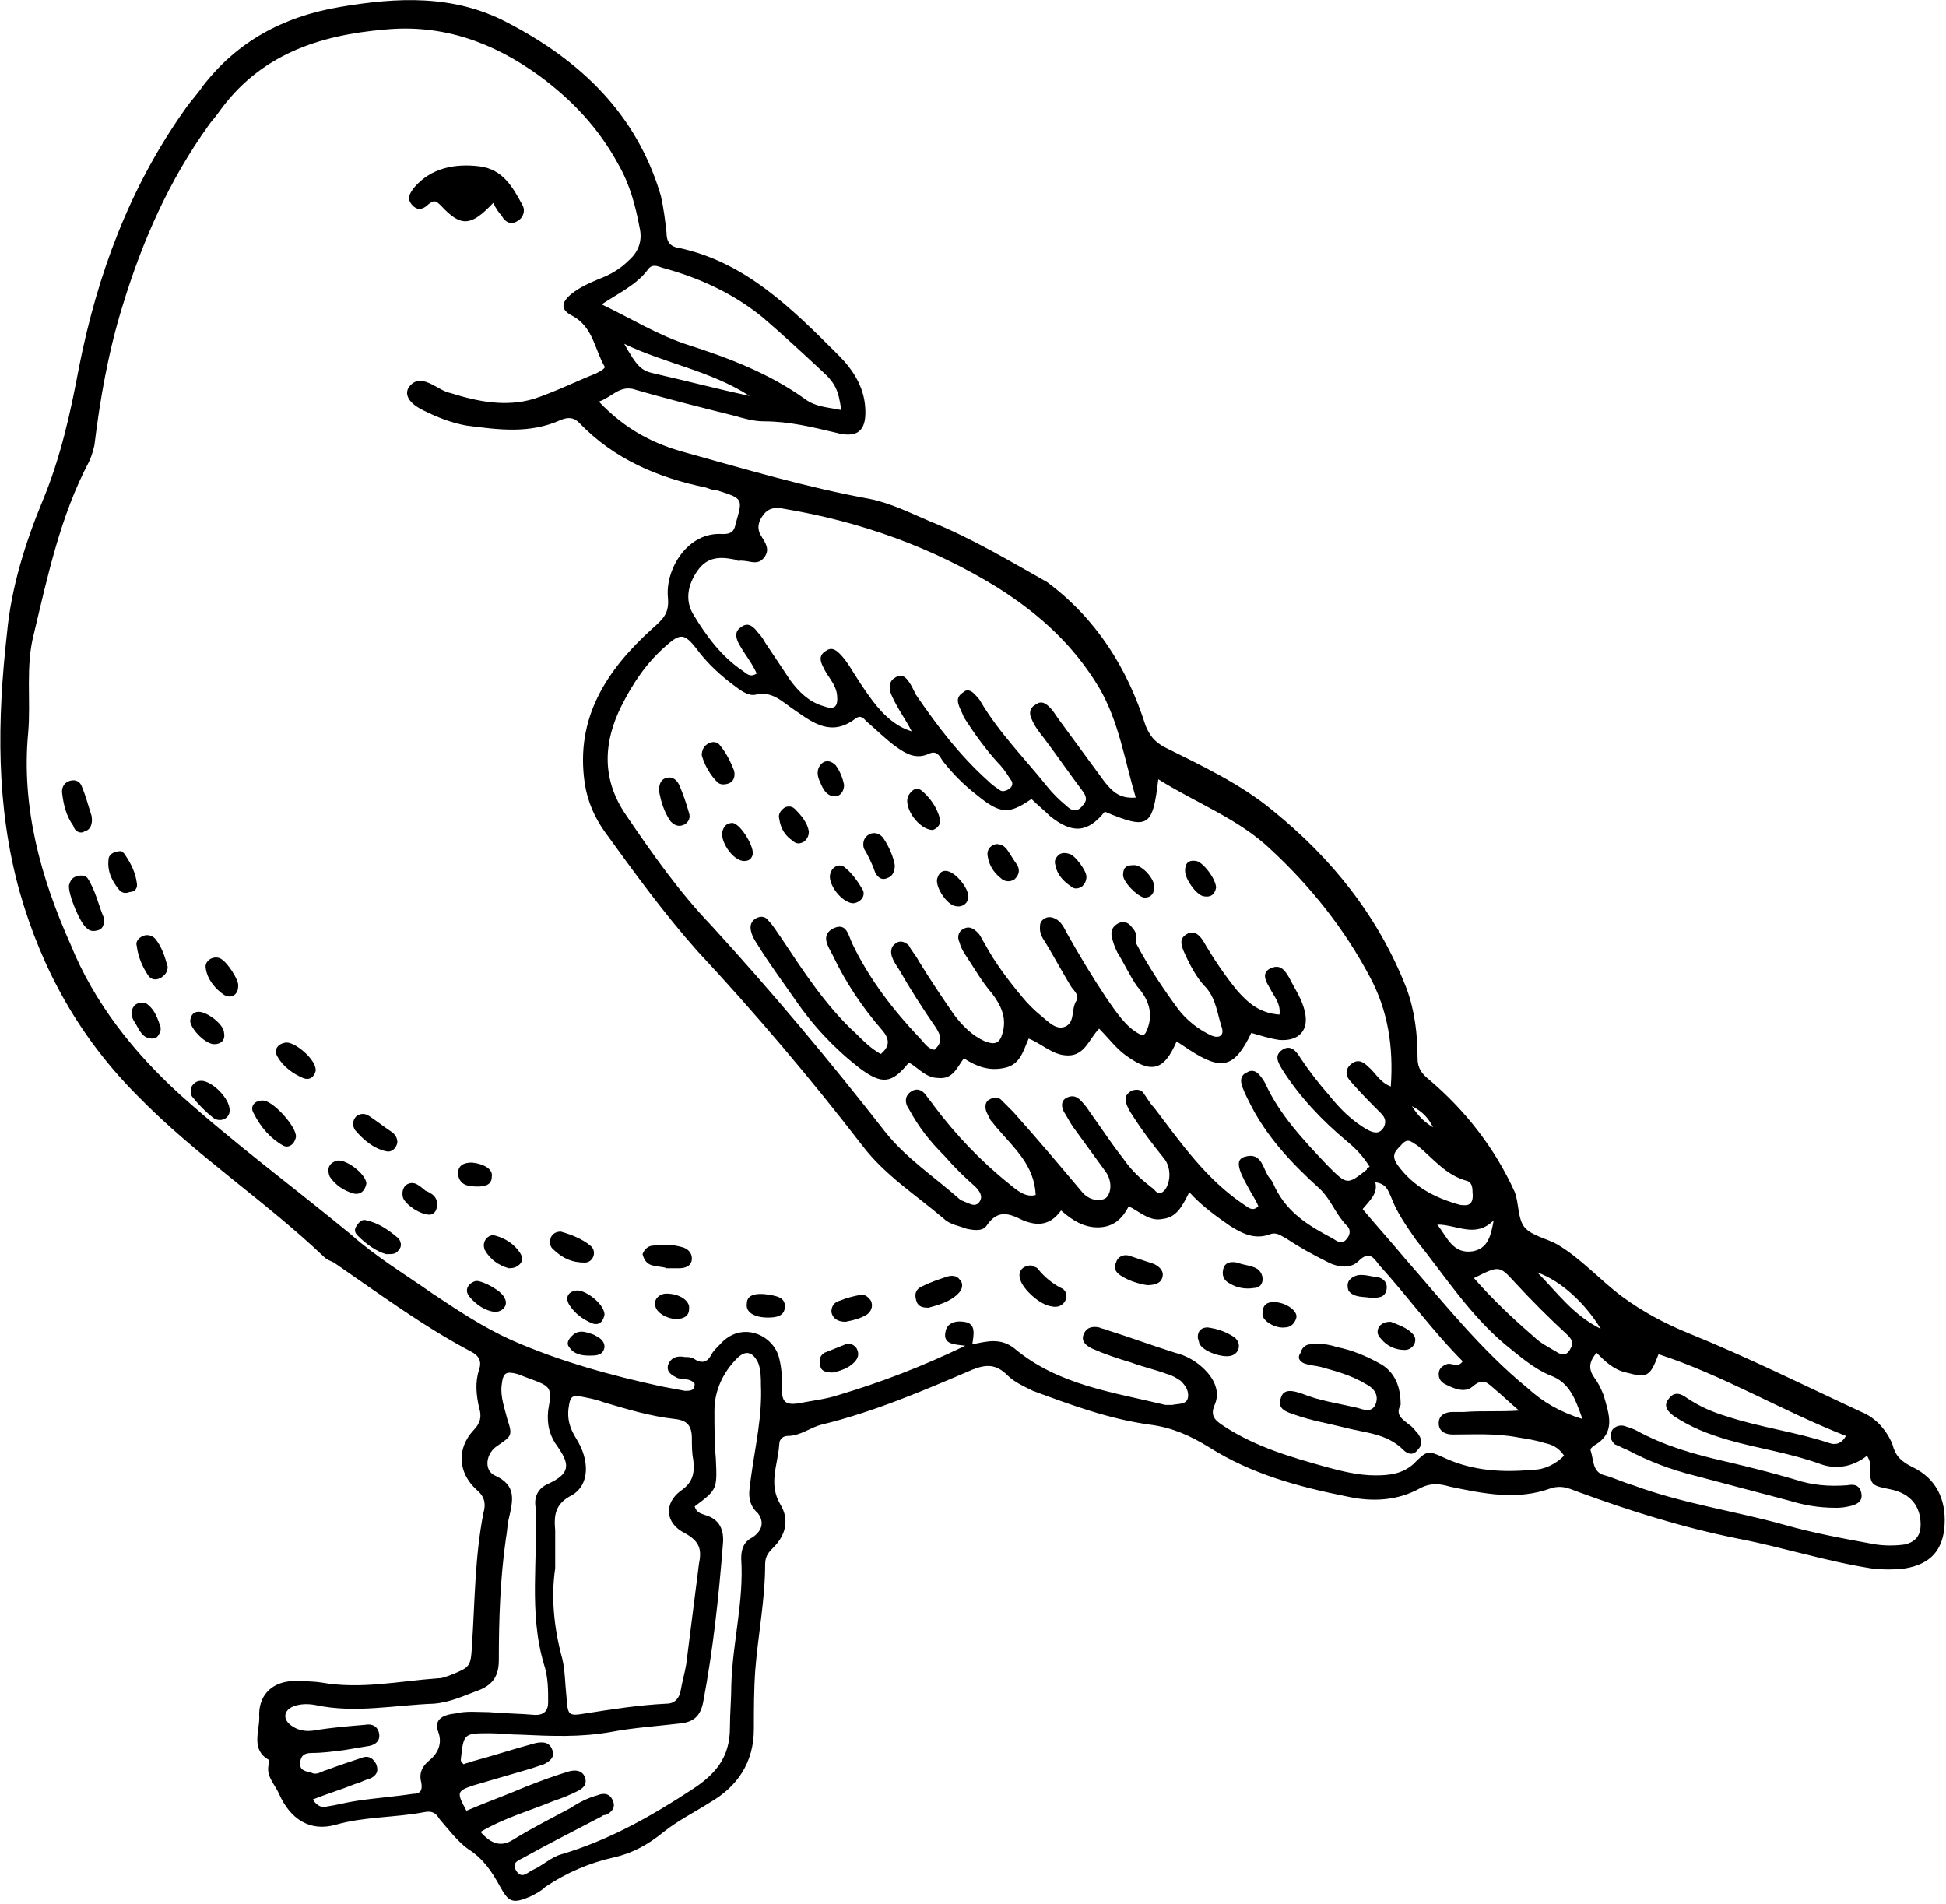 <?xml version="1.0" encoding="utf-8"?>
<!-- Generator: Adobe Illustrator 25.2.1, SVG Export Plug-In . SVG Version: 6.00 Build 0)  -->
<svg version="1.1" id="Ebene_1" xmlns="http://www.w3.org/2000/svg" xmlns:xlink="http://www.w3.org/1999/xlink" x="0px" y="0px"
	 width="138.1px" height="135.1px" viewBox="0 0 138.1 135.1" style="enable-background:new 0 0 138.1 135.1;" xml:space="preserve"
	>
<g>
	<path d="M47.3,16.5c-0.1-0.9-0.2-1.7-0.4-2.6c-1.7-5.8-5.7-9.6-10.9-12.3c-3.8-2-7.8-1.8-11.9-1.1C20,1.2,16.8,3,14.4,6.1
		c-0.4,0.6-0.9,1.1-1.3,1.7c-3.9,5.5-6.2,11.7-7.5,18.3C5,29.3,4.3,32.5,3,35.6c-1.2,2.9-2.2,6.1-2.5,9.3
		c-0.7,6.2-0.8,12.3,0.9,18.4C3,68.9,5.7,73.7,9.8,77.8c4.1,4.2,9,7.4,13.2,11.4c0.2,0.2,0.5,0.3,0.7,0.4c3.2,2.2,6.3,4.5,9.7,6.3
		c0.6,0.3,0.8,0.7,0.6,1.3c-0.3,0.9-0.2,1.8,0,2.7c0.2,0.6,0.1,1.1-0.4,1.6c-1.2,1.3-1.1,3,0.2,4.2c0.6,0.5,0.7,1,0.5,1.7
		c-0.6,3.1-0.6,6.2-0.8,9.3c-0.1,1.6-0.1,1.6-1.6,2.2c-0.3,0.1-0.5,0.2-0.8,0.2c-2.8,0.2-5.5,0.8-8.3,0.3c-0.7-0.1-1.4-0.1-2.1-0.1
		c-1.5,0.1-2.4,1.1-2.3,2.6c0,1-0.6,2.3,0.7,3c0,0,0,0.1,0,0.2c-0.3,0.9,0.4,1.5,0.7,2.2c0.8,1.8,2.2,2.7,4,2.2
		c2.1-0.6,4.2-0.5,6.3-0.9c0.5-0.1,0.8,0,1.1,0.5c0.6,0.7,1.3,1.6,2,2.1c1.1,0.7,1.7,1.6,2.3,2.7c0.6,1.1,0.9,1.2,2.1,0.7
		c0.4-0.2,0.8-0.4,1.1-0.7c1.5-1,3.1-1.7,4.9-2.1c1.3-0.3,2.4-0.9,3.5-1.8c1-0.8,2.2-1.4,3.3-2.1c1.9-1.1,3.1-2.8,3.1-5.2
		c0-1.4,0-2.8,0.1-4.2c0.2-2.5,0.7-5,0.7-7.5c0-0.6,0.3-0.9,0.6-1.2c0.9-0.9,1.1-2,0.5-3c-0.9-1.5-0.2-2.8-0.1-4.3
		c0-0.4,0.3-0.6,0.6-0.6c0.9,0,1.6-0.6,2.4-0.8c3.7-0.9,7.2-2.4,10.7-3.9c1-0.4,1.7-0.4,2.5,0.4c0.5,0.5,1.2,0.8,1.8,1.1
		c2.7,1,5.4,2,8.3,2.4c1.6,0.2,2.9,0.8,4.2,1.6c3,1.9,6.3,2.8,9.8,3.5c1.8,0.4,3.6,0.3,5.2-0.6c0.8-0.4,1.4-0.3,2.1-0.1
		c2.4,0.5,4.8,1,7.2,0.1c0.7-0.2,1.2,0,1.7,0.2c3.8,1.4,7.6,2.6,11.6,3.4c3.1,0.6,6.2,1.6,9.4,2.1c0.8,0.1,1.6,0.1,2.4,0
		c1.8-0.3,2.7-1.3,2.8-3.1c0.1-1.8-0.6-3.3-2.3-4.1c-0.8-0.4-1.2-0.8-1.4-1.6c-0.4-1-1.2-1.9-2.2-2.3c-4.1-1.9-8.1-3.9-12.3-5.6
		c-1.7-0.7-3.2-1.5-4.7-2.6c-1.6-1.2-2.9-2.7-4.6-3.7c-0.7-0.4-1.8-0.6-2.3-1.2c-0.5-0.6-0.4-1.7-0.7-2.5c-1.4-3.1-3.5-5.8-6.1-8
		c-0.5-0.4-0.8-0.8-0.8-1.5c0-1.7-0.2-3.4-0.8-5c-2-5.1-5.3-9.2-9.5-12.6c-2.3-1.9-5.1-3.2-7.7-4.5c-0.7-0.4-1-0.8-1.3-1.5
		c-1.3-4.1-3.5-7.6-7-10.2C71.8,39.9,69,38.2,66,37c-1.4-0.6-2.8-1.3-4.3-1.6c-4.4-0.8-8.8-2.1-13.1-3.3c-2.2-0.6-4.2-1.6-6.1-3.6
		c0.9-0.3,1.4-1.1,2.4-0.9c2.4,0.7,4.8,1.3,7.2,1.9c0.7,0.2,1.4,0.4,2.1,0.4c1.8,0,3.4,0.4,5.1,0.8c1.8,0.5,2.2-0.4,2.1-1.8
		c-0.1-1.5-0.9-2.7-1.9-3.7c-3.3-3.3-6.6-6.6-11.3-7.6C47.5,17.5,47.3,17.1,47.3,16.5z M31.1,122.9c0.3,0.8,0,1.5-0.6,2
		c-0.5,0.4-0.8,0.9-0.6,1.6c0.1,0.6-0.1,0.8-0.6,0.8c-1.3,0.2-2.7,0.3-4,0.5c-0.7,0.1-1.4,0.3-2.1,0.4c-0.3,0.1-0.7,0-1-0.5
		c1-0.4,2-0.7,3-1.1c0.4-0.1,0.7-0.3,1.1-0.4c0.4-0.2,0.6-0.5,0.4-1c-0.2-0.4-0.5-0.6-0.9-0.5c-0.9,0.3-1.8,0.6-2.6,0.9
		c-0.4,0.1-0.7,0.4-1.1,0.2c-0.3-0.1-0.8-0.1-0.8-0.6c0-0.5,0.2-0.8,0.8-0.8c0.8,0,1.5-0.1,2.3-0.2c0.6-0.1,1.2-0.2,1.8-0.3
		c0.5-0.1,0.8-0.4,0.7-0.9c-0.1-0.5-0.5-0.7-1-0.6c-1.2,0.1-2.4,0.2-3.6,0.4c-0.6,0.1-1.2,0-1.7-0.4c-0.5-0.4-0.5-1,0.2-1.3
		c0.5-0.2,1.1-0.2,1.6-0.1c2.8,0.6,5.6,0,8.4-0.1c1.2-0.1,2.2-0.6,3.3-1c0.9-0.4,1.3-1,1.3-2.1c0-2.9,0.1-5.8,0.5-8.6
		c0.1-0.5,0.1-1,0.2-1.4c0.3-1.3,0.6-2.4-1-3.1c-0.8-0.4-0.6-1.6,0.2-2.1c1-0.7,1.1-0.7,0.7-1.9c-0.2-0.8-0.5-1.6-0.4-2.4
		c0.1-0.9,0.3-1,1.1-0.8c0.3,0.1,0.5,0.2,0.8,0.3c1.6,0.6,1.7,0.6,1.4,2.3c-0.1,1,0.1,1.8,0.7,2.6c0.9,1.3,0.8,1.9-0.7,2.6
		c-0.7,0.3-1,0.9-0.9,1.6c0.2,3.7-0.5,7.5,0.6,11.2c0.3,0.9,0.3,1.8,0.3,2.7c0,0.6-0.3,0.9-0.9,0.9c-1.1-0.1-2.2-0.1-3.3-0.2
		c-0.8,0-1.6-0.1-2.4,0.1C31.3,121.7,30.8,122.1,31.1,122.9z M40.9,102.1c-0.5-0.8-0.7-1.5-0.5-2.5c0.1-0.5,0.3-0.6,0.8-0.5
		c0.5,0.1,1.1,0.2,1.6,0.4c1.7,0.5,3.3,1,5.1,1.2c0.9,0.1,1.2,0.5,1.2,1.4c0,0.5,0,1,0.1,1.5c0.1,0.9,0,1.6-0.9,2.2
		c-1.2,0.9-1.1,2.3,0.3,3c1.1,0.6,1.2,1.2,1,2.2c-0.3,2.4-0.6,4.7-0.9,7.1c-0.1,0.6-0.3,1.3-0.4,1.9c-0.1,0.5-0.4,0.9-1,0.9
		c-2,0.1-3.9,0.4-5.8,0.7c-1.2,0.2-1.2,0.1-1.3-1.2c-0.1-0.9-0.1-1.9-0.3-2.7c-0.6-2.2-0.8-4.4-0.5-6.4c0-1,0-1.8,0-2.7
		c-0.1-1.1,0-1.9,1.2-2.5C41.8,105.4,41.9,103.7,40.9,102.1z M53.4,109.1c-0.6,0.3-0.8,0.8-0.8,1.5c0.2,3-0.6,5.9-0.7,8.9
		c0,1-0.1,2.1-0.1,3.1c0,2.1-1,3.3-2.7,4.4c-2.9,1.9-5.9,3.6-9.3,4.6c-0.7,0.2-1.3,0.8-2,1.1c-0.4,0.2-0.8,0.7-1.2,0
		c-0.3-0.6,0.3-0.7,0.6-0.9c1.8-1,3.6-1.9,5.5-2.9c0.1-0.1,0.2-0.1,0.3-0.1c0.4-0.2,0.7-0.5,0.5-1c-0.2-0.5-0.6-0.6-1.1-0.4
		c-0.7,0.2-1.3,0.5-1.9,0.9c-1.3,0.7-2.7,1.4-4,2.2c-0.9,0.6-1.6,0.4-2.4-0.5c1.7-1,3.5-1.5,5.2-2.2c0.6-0.2,1.1-0.4,1.7-0.7
		c0.4-0.2,0.7-0.5,0.5-1c-0.2-0.5-0.7-0.5-1.1-0.4c-1,0.3-2.1,0.7-3.1,1.1c-1.4,0.6-2.8,1.1-4.2,1.7c-0.7-1.3-0.7-1.4,0.5-1.8
		c1.4-0.4,2.7-0.8,4.1-1.2c0.3-0.1,0.6-0.2,0.9-0.3c0.4-0.2,0.8-0.5,0.6-1c-0.2-0.6-0.7-0.6-1.2-0.5c-1.5,0.4-3,0.9-4.5,1.3
		c-0.2,0.1-0.4,0.1-0.6,0.2c-0.1-0.1-0.2-0.2-0.2-0.3c0.2-1.9,0.2-1.9,2.1-1.9c0.7,0,1.4,0.1,2.1,0.1c2.2,0.1,4.3,0.2,6.5-0.2
		c1.6-0.3,3.2-0.4,4.9-0.6c0.9-0.1,1.4-0.5,1.6-1.5c0.7-3.7,1.1-7.4,1.4-11.2c0.1-1-0.2-1.8-1.3-2.1c-0.3-0.1-0.6-0.2-0.7-0.6
		c1.6-1.2,1.6-1.2,1.5-3.4c-0.1-1.1-0.1-2.3-0.1-3.4c0-1.4,0.6-2.7,1.6-3.7c0.6-0.6,1.1-0.5,1.5,0.3c0.2,0.5,0.2,1.1,0.2,1.6
		c0.1,2.2-0.4,4.3-0.7,6.5c-0.1,0.9-0.4,1.8,0.5,2.6C54.3,108.1,54,108.7,53.4,109.1z M108.4,98.5c-3.3-2.7-5.9-6-8.7-9.2
		c-1-1.2-2-2.3-3-3.5c0.5-0.6,1.1-1.1,0.9-1.9c0.8,0.1,0.9,0.6,1.1,1c0.4,1.1,1.1,2.1,1.8,3.1c2,2.5,3.8,5.3,6.3,7.4
		c1,0.8,2,1.7,3.2,2.2c1.4,0.5,1.8,1.7,2.3,3.1C110.7,100.2,109.5,99.5,108.4,98.5z M115.4,97.4c1.5,0.4,1.7,0.3,2.3-1.3
		c4.6,1.5,8.7,4,13.3,5.8c-0.4,0.7-0.9,0.6-1.2,0.5c-2.4-0.8-4.9-1.1-7.3-1.9c-1-0.3-1.9-0.7-2.8-1.3c-0.4-0.3-0.9-0.5-1.3,0.1
		c-0.4,0.5,0,0.9,0.4,1.2c1.2,0.8,2.5,1.3,3.9,1.7c2.1,0.6,4.3,0.9,6.5,1.7c1.1,0.4,2.3,0.2,3.3-0.6c0.1,0.2,0.2,0.4,0.2,0.5
		c0,1.6,0,1.6,1.5,1.9c1.4,0.3,2.1,1.2,2.1,2.5c0,0.7-0.3,1.2-1.1,1.4c-0.7,0.1-1.4,0.1-2.1,0c-2.2-0.4-4.4-0.8-6.5-1.4
		c-3.6-1-7.2-1.5-10.7-2.8c-0.7-0.2-1.3-0.5-2-0.7c-0.9-0.2-0.8-1.1-1-1.7c-0.1-0.2,0.1-0.3,0.2-0.4c1.6-0.9,1.1-2.2,0.7-3.6
		c-0.2-0.5-0.4-0.9-0.7-1.3c-0.4-0.6-0.3-1.1,0.2-1.7C113.9,96.6,114.5,97.2,115.4,97.4z M113.6,94.3c-2-1-3.1-2.6-4.5-4
		C110.8,90.9,112.5,92.5,113.6,94.3z M107.5,91c1.2,1.3,2.4,2.5,3.7,3.7c0.4,0.4,0.5,0.6,0.2,1.1c-0.3,0.5-0.7,0.3-1,0.1
		c-0.5-0.3-1.1-0.6-1.5-1c-1.5-1.3-2.9-2.6-4.3-4.2C106.4,89.8,106.4,89.8,107.5,91z M106,86.6c-0.2,1.1-0.4,2-1.5,2.2
		c-1.4,0.2-1.8-1-2.5-1.9C103.4,86.9,104.7,87.9,106,86.6z M101.7,80c-0.5-0.3-1-0.7-1.5-1.5C101,78.9,101.4,79.4,101.7,80z
		 M99.4,81.3c0.5-0.6,0.7-0.3,1.2,0c1.1,0.9,2,2.1,3.5,2.5c0.4,0.1,0.4,0.6,0.4,0.8c0.1,0.9-0.3,1-0.9,0.9c-1.8-0.5-3.3-1.3-4.4-2.8
		C98.7,82,99,81.7,99.4,81.3z M82.2,55.3c2.7,1.7,5.7,2.8,8,5c2.8,2.6,5.2,5.6,7,9c1.3,2.4,1.7,5,1.5,7.8c-0.8-0.3-1.1-1-1.6-1.4
		c-0.3-0.3-0.7-0.6-1.2-0.2c-0.5,0.4-0.4,0.9,0,1.3c0.7,0.8,1.4,1.5,2.1,2.2c0.3,0.3,0.4,0.6,0.2,1c-0.3,0.5-0.7,0.4-1.1,0.2
		c-1.1-0.6-2-1.5-2.8-2.5c-0.7-0.8-1.4-1.7-2-2.6c-0.3-0.5-0.7-1-1.3-0.6c-0.6,0.4-0.3,0.9,0,1.4c1.2,1.9,2.8,3.6,4.6,5.1
		c0.6,0.5,1.1,1,1.6,1.8C97,82.9,97,82.9,97,83c-1.4,1.1-1.4,1.1-2.8-0.3c-1.7-1.8-3.4-3.6-4.4-5.8c-0.1-0.2-0.3-0.5-0.5-0.7
		c-0.2-0.2-0.5-0.3-0.8-0.1c-0.3,0.1-0.5,0.4-0.4,0.8c0.1,0.4,0.3,0.8,0.5,1.2c1.2,2.5,3.1,4.5,5.1,6.3c0.8,0.8,1.1,1.8,1.9,2.6
		c0.3,0.3,0.2,0.7-0.1,1c-0.3,0.3-0.6,0.1-0.9-0.1c-1.7-0.9-3.2-1.8-4.1-3.6c-0.1-0.2-0.2-0.5-0.4-0.7c-0.5-0.6-0.5-1.9-1.8-1.5
		c-0.6,0.2-0.5,0.8,0.3,2.2c0.2,0.4,0.5,0.8,0.7,1.3c-0.4,0.4-0.7,0.1-1-0.1c-2.7-1.8-4.5-4.4-6.4-6.9c-0.3-0.3-0.5-0.7-0.8-1.1
		c-0.2-0.2-0.5-0.2-0.8-0.1c-0.3,0.2-0.5,0.4-0.4,0.8c0.1,0.4,0.3,0.7,0.5,1c0.7,1.1,1.4,2,2.2,3c0.5,0.6,0.5,1.6,0.1,2.2
		c-0.3,0.4-0.6,0.3-0.8,0c-0.8-0.6-1.6-1.3-2.2-2.2c-0.8-1-1.5-2.1-2.3-3.2c-0.2-0.3-0.4-0.6-0.7-0.9c-0.3-0.3-0.6-0.4-1-0.2
		c-0.4,0.2-0.4,0.6-0.2,1c0.2,0.3,0.4,0.7,0.6,1c0.8,1.1,1.6,2.2,2.4,3.3c0.4,0.6,0.4,1.4,0,1.8c-0.4,0.3-1.2,0.2-1.7-0.4
		c-1.6-1.9-3.2-3.8-4.9-5.7c-0.3-0.3-0.6-0.6-0.9-0.9c-0.3-0.2-0.6-0.1-0.9,0.1c-0.2,0.2-0.2,0.5-0.1,0.8c0.1,0.2,0.2,0.4,0.3,0.6
		c0.2,0.2,0.3,0.4,0.5,0.6c1.2,1.4,2.6,2.6,2.7,4.7c-0.7,0.2-1.3-0.3-1.9-0.8c-2-1.6-3.8-3.5-5.3-5.5c-0.2-0.3-0.4-0.5-0.6-0.8
		c-0.3-0.4-0.7-0.5-1.1-0.2c-0.4,0.3-0.4,0.8-0.1,1.2C65.2,80,66,81,67,82c0.7,0.8,1.4,1.5,2.2,2.2c0.3,0.3,0.6,0.7,0.3,1.1
		c-0.3,0.4-0.7,0.1-1,0c-0.2-0.1-0.3-0.1-0.4-0.2c-1.8-1.6-3.8-2.9-5.3-4.8c-3.9-5-8-9.9-12.3-14.6c-2.3-2.4-4.2-5.1-6.1-7.9
		c-1.7-2.5-1.6-5.1-0.3-7.7c0.8-1.6,1.8-3.1,3.2-4.3c1-0.9,1.3-0.8,2.1,0.2c0.8,1.1,1.8,2,2.9,2.8c0.4,0.3,0.9,0.6,1.3,0.5
		c1.2-0.3,1.9,0.5,2.8,1.1c1.3,0.9,2.6,1.9,4.3,0.6c0.4-0.3,0.6,0,0.8,0.2c0.7,0.6,1.4,1.3,2.1,1.8c0.7,0.5,1.4,0.9,2.3,0.5
		c0.6-0.3,0.8,0.2,1,0.5c0.7,0.9,1.5,1.7,2.4,2.4c1.7,1.4,2.3,1.4,3.9,0.3c0.4,0.4,0.9,0.8,1.3,1.2c1.6,1.3,2.7,1.2,3.9-0.3
		C81.5,58.9,81.8,58.7,82.2,55.3z M54.2,39.6c0.5-0.6,0.1-1.1-0.2-1.6c-0.3-0.5-0.2-1,0.2-1.5c0.4-0.5,0.9-0.5,1.4-0.4
		c5.4,0.9,10.5,2.7,15.2,5.6c3,1.9,5.4,4.1,7.2,7.1c1.4,2.4,1.8,5.1,2.6,7.8c-1.2,0.1-1.7-0.5-2.2-1.1c-1.1-1.5-2.2-3-3.3-4.5
		c-0.2-0.3-0.4-0.6-0.6-0.8c-0.3-0.3-0.6-0.5-1-0.2c-0.4,0.2-0.5,0.6-0.3,1c0.2,0.5,0.5,0.9,0.9,1.4c0.9,1.2,1.8,2.5,2.7,3.7
		c0.3,0.4,0.4,0.7,0,1.1c-0.4,0.5-0.8,0.3-1.1,0c-0.5-0.4-1-0.9-1.4-1.4c-1.6-2-3.4-3.8-4.7-6c-0.1-0.2-0.3-0.4-0.5-0.6
		c-0.2-0.2-0.5-0.3-0.7-0.1c-0.3,0.2-0.5,0.4-0.4,0.8c0.1,0.4,0.3,0.7,0.4,1c0.7,1.1,1.5,2.2,2.3,3.1c0.4,0.4,0.7,0.8,1,1.3
		c0.2,0.2,0.2,0.5-0.1,0.7c-0.2,0.1-0.4,0.2-0.6,0.1c-0.3-0.2-0.6-0.4-0.9-0.7c-2-1.8-3.6-3.9-5.1-6.1c-0.1-0.2-0.2-0.4-0.3-0.6
		c-0.3-0.5-0.6-1-1.2-0.6c-0.5,0.3-0.4,0.9-0.2,1.3c0.4,0.9,1,1.7,1.4,2.5c-1-0.3-1.9-1-2.8-2.2c-0.6-0.8-1.1-1.6-1.6-2.4
		c-0.2-0.3-0.4-0.6-0.7-0.9c-0.3-0.3-0.6-0.5-1-0.2c-0.5,0.3-0.4,0.7-0.2,1.1c0.3,0.7,0.9,1.2,1,2c0.1,0.9-0.2,1.1-1,0.8
		c-1-0.3-1.7-1-2.3-1.8c-0.6-0.9-1.2-1.8-1.8-2.7c-0.1-0.2-0.3-0.5-0.5-0.7c-0.3-0.4-0.7-0.8-1.2-0.4c-0.5,0.3-0.4,0.8-0.1,1.3
		c0.4,0.7,0.9,1.3,1.2,2c-0.5,0.3-0.7,0-1-0.2c-1.5-1-2.6-2.5-3.5-4c-0.6-1-0.4-2.1,0.3-3.1c0.7-1,1.6-1,2.6-0.8
		c0.1,0,0.2,0.1,0.3,0.1C53.1,39.7,53.7,40.2,54.2,39.6z M42.3,26.5c-1.5,0.6-2.9,1.3-4.4,1.8c-2,0.6-4,0.2-5.9-0.4
		c-0.5-0.1-0.9-0.4-1.3-0.6c-0.6-0.3-1.2-0.5-1.7,0.2c-0.3,0.5,0,1.1,1,1.6c1,0.5,2,0.9,3.1,1.1c2.3,0.3,4.5,0.6,6.7-0.4
		c0.5-0.2,0.9-0.2,1.3,0.2c2.5,2.6,5.6,3.9,9,4.6c0.3,0.1,0.5,0.2,0.8,0.2c1.9,0.6,1.8,0.6,1.3,2.4c-0.1,0.5-0.3,0.7-0.9,0.7
		c-2.5-0.2-4.1,2.5-3.9,4.5c0.1,1.1-0.3,1.5-1.1,2.2c-3.2,2.9-5.5,6.3-4.8,11c0.2,1.3,0.7,2.4,1.4,3.4c2.1,2.9,4.2,5.8,6.6,8.5
		c4.1,4.4,8,9,11.7,13.8c1.6,2.1,3.8,3.5,5.8,5.2c0.4,0.4,1.1,0.5,1.6,0.7c0.5,0.1,1.1,0.2,1.4-0.2c0.8-1.2,1.6-0.9,2.6-0.4
		c1,0.4,1.9,0.4,2.7-0.7c0.8,0.7,1.6,1.2,2.6,1.2c1,0,1.7-0.5,2.2-1.5c0.8,0.4,1.5,1.1,2.4,0.9c1-0.1,1.4-0.9,1.9-1.9
		c0.9,1,1.9,1.7,2.9,2.4c0.8,0.5,1.7,1,2.8,0.6c0.5-0.2,0.8,0.1,1.2,0.3c0.9,0.6,1.8,1.1,2.8,1.6c0.7,0.4,1.7,0.6,2.3,0
		c0.8-0.8,1.1-0.2,1.5,0.3c2,2.2,3.8,4.7,5.9,6.8c-0.3,0.5-0.8,0.1-1.1,0.2c-0.3,0.1-0.6,0.3-0.6,0.7c0,0.3,0.1,0.5,0.4,0.7
		c0.6,0.3,1.4,0.7,2,0.2c0.8-0.7,1.1-0.2,1.6,0.2c0.6,0.5,1.1,1,1.7,1.5c-1.4,0.1-2.6,0-3.9,0.1c-0.3,0-0.5,0-0.8,0
		c-0.5,0-1,0.2-1,0.8c0,0.6,0.5,0.8,1,0.8c1.5,0,3-0.1,4.6,0.2c0.6,0.1,1.3,0.2,1.9,0.4c0.5,0.1,1,0.3,1.4,0.9c-0.6,0.6-1.4,1-2.2,1
		c-2.1,0.2-4.2,0.1-6.2-0.8c-1.3-0.6-1.3-0.6-2.3,0.4c-0.8,0.7-1.7,0.8-2.7,0.8c-1.2,0-2.4-0.3-3.5-0.6c-2.5-0.7-4.9-1.4-7.1-2.8
		c-0.6-0.4-1.2-0.7-0.8-1.6c0.4-0.9,0-1.8-0.7-2.5c-0.6-0.6-1.3-1-2.1-1.2c-1.6-0.5-3.2-1.1-4.8-1.6c-0.2-0.1-0.4-0.1-0.6-0.2
		c-0.5-0.1-0.9,0-1.1,0.5c-0.2,0.5,0.2,0.8,0.6,1c0.9,0.4,1.8,0.7,2.8,1c0.8,0.3,1.7,0.5,2.5,0.8c0.4,0.1,0.7,0.3,1,0.5
		c0.3,0.3,0.6,0.7,0.5,1.2c-0.1,0.5-0.7,0.4-1.1,0.5c-0.2,0-0.3,0-0.5,0c-3.7-0.9-7.6-1.4-10.7-4C71,94.9,70,95.2,69,95.4
		c0.1-0.7,0.3-1.5-0.6-1.6c-0.6-0.1-1.2,0.1-1.3,0.7c-0.2,0.9,0.6,0.9,1.4,1c-3.1,1.5-6,2.6-9,3.5c-0.9,0.3-1.9,0.4-2.9,0.6
		c-0.8,0.1-1.1-0.1-1.1-0.9c0-0.8,0-1.5-0.2-2.3c-0.4-1.7-2.7-2.7-4.2-1c-0.2,0.2-0.5,0.5-0.6,0.7c-0.3,0.6-0.7,0.7-1.3,0.3
		c-0.2-0.1-0.4-0.1-0.6-0.1c-0.5-0.1-1,0-1.2,0.6c-0.1,0.5,0.3,0.7,0.7,0.9c0.4,0.1,0.9,0,1.2,0.4c0,0.5-0.3,0.5-0.7,0.5
		c-0.5-0.1-1.1-0.2-1.6-0.3c-3.7-0.8-7.3-1.8-10.7-3.3c-2-0.9-3.8-2.1-5.6-3.3c-2-1.4-4-2.6-5.8-4.2c-4-3.3-8.2-6.4-12.1-9.9
		c-3.3-3-6.1-6.5-7.8-10.7C2.9,62.3,1.5,57.3,2,52c0.2-2.3-0.2-4.7,0.4-7c1-4.2,1.9-8.4,3.9-12.2c0.2-0.4,0.3-0.8,0.4-1.2
		c0.4-3.3,1-6.7,2-9.9c1.4-4.6,3.3-8.9,6.1-12.8c0.2-0.3,0.5-0.6,0.7-0.9c2.9-4.1,7.1-5.5,11.8-5.9c4.1-0.4,7.7,0.9,11,3.3
		c2.3,1.7,4.2,3.7,5.6,6.3c0.8,1.4,1.2,2.9,1.5,4.5c0.2,0.9-0.1,1.7-0.8,2.3c-0.6,0.6-1.3,1-2.1,1.3c-0.7,0.3-1.4,0.6-2,1.1
		c-0.7,0.6-0.7,1.1,0.1,1.5c1.5,0.8,1.6,2.4,2.3,3.6C43,26.1,42.7,26.3,42.3,26.5z M46.4,26.5c-0.9-0.2-1.2-0.5-2.1-2.1
		c2.9,1.4,6.1,1.9,8.9,3.7C50.9,27.6,48.6,27,46.4,26.5z M58.3,26.3c1,0.9,1.2,1.4,1.4,2.8c-0.9-0.2-1.8-0.2-2.6-0.8
		c-2.5-1.8-5.4-2.9-8.2-3.8c-2.2-0.7-4.1-1.9-6.2-2.9c1.2-0.8,2.5-1.4,3.3-2.5c0.3-0.4,0.7-0.2,1-0.1c2.6,0.7,5,1.8,7.1,3.5
		C55.5,23.7,56.9,25,58.3,26.3z"/>
	<path d="M92.7,96.8c0.3,0.1,0.6,0.1,1,0.2c1.1,0.3,2.2,0.6,3.2,1.2c0.6,0.3,1,0.8,0.7,1.5c-0.3,0.6-0.9,0.3-1.3,0.2
		c-1.3-0.3-2.7-0.5-3.9-1c-0.6-0.2-1.3-0.4-1.5,0.3c-0.3,0.8,0.4,1,1,1.2c1.1,0.4,2.3,0.6,3.5,0.9c1.5,0.4,3,0.4,4.2,1.6
		c0.3,0.3,0.7,0.4,1,0c0.4-0.4,0.3-0.8,0-1.2c-0.2-0.2-0.3-0.4-0.6-0.6c-0.5-0.4-1-0.7-0.6-1.4c0-1.3-0.4-2.4-1.6-3
		c-0.9-0.5-1.9-0.9-2.9-1.1c-0.6-0.2-1.3-0.3-1.9-0.2c-0.3,0-0.6,0.2-0.7,0.6C92,96.4,92.3,96.7,92.7,96.8z"/>
	<path d="M34,11.8c-1.7-0.2-3.4,0.1-4.6,1.5c-0.3,0.4-0.6,0.8-0.1,1.3c0.4,0.4,0.8,0.2,1.1-0.1c0.4-0.3,0.5-0.3,0.9,0.1
		c1.4,1.5,2.1,1.5,3.7-0.2c0.2,0.4,0.4,0.7,0.6,0.9c0.2,0.4,0.6,0.7,1.1,0.4c0.4-0.2,0.6-0.7,0.4-1.1C36.4,13.3,35.7,12,34,11.8z"/>
	<path d="M5.4,62.2c-0.3,0.1-0.4,0.3-0.5,0.6c-0.1,0.6,0.8,2.8,1.3,3.1c0.2,0.2,0.5,0.2,0.8,0.1c0.3-0.1,0.4-0.4,0.4-0.8
		c-0.4-0.9-0.6-2-1.2-2.9C6,62.1,5.7,62.1,5.4,62.2z"/>
	<path d="M74.6,92.7c0.4,0.1,0.8,0,1-0.4c0.2-0.4,0-0.8-0.3-0.9c-0.6-0.3-1.2-0.8-1.6-1.3c-0.1-0.2-0.4-0.2-0.5-0.3
		c-0.6,0-1,0.4-0.8,1C72.6,91.5,73.8,92.6,74.6,92.7z"/>
	<path d="M18.6,78.1c-0.5,0-0.9,0.4-0.6,0.9c0.5,1,1.2,1.8,2.1,2.3c0.4,0.2,0.8-0.1,0.9-0.6C21.1,80,19.3,78,18.6,78.1z"/>
	<path d="M6,59c0.4-0.1,0.6-0.5,0.5-1.1c-0.2-0.6-0.4-1.4-0.7-2.1c-0.1-0.3-0.4-0.5-0.8-0.4c-0.4,0.1-0.6,0.4-0.6,0.8
		c0.1,0.9,0.3,1.7,0.8,2.4C5.3,59,5.7,59.2,6,59z"/>
	<path d="M27.4,81.7c0.4,0.1,0.7-0.2,0.8-0.6c0-0.3-0.1-0.5-0.3-0.7c-0.6-0.4-1.1-0.8-1.7-1.2c-0.3-0.2-0.6-0.2-0.9,0
		c-0.3,0.3-0.3,0.7-0.1,1C25.8,80.9,26.5,81.5,27.4,81.7z"/>
	<path d="M65.9,92.8c0.7-0.2,1.5-0.4,2.1-1c0.3-0.3,0.4-0.7,0.1-1c-0.2-0.3-0.6-0.3-0.9-0.2c-0.6,0.2-1.2,0.4-1.8,0.7
		c-0.4,0.2-0.5,0.5-0.4,0.9C65.1,92.7,65.4,92.8,65.9,92.8z"/>
	<path d="M46.3,89.8c0.4,0.1,0.8,0.1,1,0.2c0.5,0,0.7,0,0.9,0c0.5,0,0.9-0.2,0.9-0.7c0-0.4-0.3-0.7-0.7-0.8
		c-0.7-0.2-1.4-0.2-2.1-0.1c-0.3,0-0.6,0.3-0.7,0.6C45.7,89.4,45.9,89.7,46.3,89.8z"/>
	<path d="M79.5,90.5c0.6,0.4,1.3,0.6,1.9,0.7c0.5,0,1-0.1,1.1-0.6c0.1-0.4-0.2-0.7-0.6-0.9c-0.6-0.2-1.2-0.4-1.8-0.6
		c-0.4-0.1-0.8,0.1-0.9,0.5C79,90,79.2,90.3,79.5,90.5z"/>
	<path d="M26,86.6c-0.3-0.1-0.5,0.1-0.7,0.4c-0.2,0.3-0.1,0.5,0.1,0.7c0.6,0.6,1.3,1.1,2,1.3c0.5,0,0.7,0,0.9-0.3
		c0.2-0.2,0.2-0.5,0-0.8C27.6,87.3,26.9,86.8,26,86.6z"/>
	<path d="M10.2,66.4c-0.3,0.1-0.6,0.4-0.5,0.7c0.1,0.8,0.4,1.5,0.8,2.1c0.2,0.3,0.5,0.4,0.9,0.2c0.3-0.2,0.5-0.4,0.5-0.8
		c-0.2-0.7-0.4-1.4-0.9-2C10.8,66.4,10.5,66.3,10.2,66.4z"/>
	<path d="M20.2,74c-0.5,0.1-0.8,0.5-0.5,1c0.4,0.7,1.1,1.2,1.8,1.5c0.5,0.2,0.8-0.1,0.9-0.5C22.5,75.2,20.8,73.8,20.2,74z"/>
	<path d="M15.6,68c-0.5-0.2-1.1,0.2-1,0.7c0.1,0.8,0.7,1.5,1.3,1.9c0.5,0.3,1,0,1-0.6C17,69.6,16.1,68.2,15.6,68z"/>
	<path d="M41.5,89.6c0.6,0,0.9-0.8,0.4-1.2c-0.6-0.5-1.4-0.8-2.1-1c-0.4,0-0.6,0.2-0.7,0.4c-0.1,0.3-0.1,0.6,0.1,0.8
		C39.9,89.3,40.6,89.6,41.5,89.6z"/>
	<path d="M14.3,76.7c-0.3,0-0.5,0.1-0.7,0.4c-0.1,0.3-0.1,0.6,0.1,0.8c0.4,0.5,0.9,1,1.4,1.4c0.5,0.4,1.2,0.1,1.2-0.5
		C16.3,77.9,15,76.7,14.3,76.7z"/>
	<path d="M87.4,96.2c0.6-0.2,0.7-0.9,0.2-1.3c-0.6-0.4-1.2-0.6-1.9-0.7c-0.4,0-0.7,0.2-0.7,0.7c0,0.1,0.1,0.3,0.1,0.4
		C85.3,95.9,86.8,96.4,87.4,96.2z"/>
	<path d="M9.7,62.6c-0.1-0.7-0.4-1.3-0.8-1.9c-0.1-0.2-0.3-0.3-0.3-0.3c-0.6,0-0.9,0.3-0.9,0.6c-0.1,0.9,0.3,1.6,0.8,2.2
		c0.2,0.2,0.5,0.2,0.7,0.1C9.6,63.3,9.8,63,9.7,62.6z"/>
	<path d="M26,84c0-0.7-1.6-1.9-2.2-1.6c-0.5,0.2-0.6,0.6-0.4,1.1c0.4,0.6,1,1,1.7,1.2C25.6,84.8,25.9,84.5,26,84z"/>
	<path d="M40.8,91.6c-0.5,0.1-0.7,0.5-0.4,1c0.4,0.6,0.9,1,1.6,1.3c0.5,0.2,0.8-0.1,0.9-0.6C42.9,92.5,41.4,91.4,40.8,91.6z"/>
	<path d="M87.3,91.1c0.5,0.3,1.1,0.4,1.7,0.3c0.4,0,0.6-0.3,0.6-0.6c0-0.3-0.1-0.5-0.3-0.7c-0.4-0.3-1-0.3-1.5-0.5
		c-0.5-0.1-0.9,0-1,0.5C86.7,90.6,86.9,90.9,87.3,91.1z"/>
	<path d="M33.8,90.9c-0.5,0.1-0.9,0.6-0.5,1.1c0.5,0.6,1.1,1,1.8,1.1c0.6,0,1-0.5,0.7-1C35.6,91.6,34.3,90.9,33.8,90.9z"/>
	<path d="M34.4,88.7c0.4,0.7,1,1.1,1.7,1.3c0.4,0,0.6-0.1,0.8-0.3c0.2-0.2,0.2-0.5,0-0.8c-0.4-0.6-1-1-1.7-1.2
		c-0.3-0.1-0.5,0-0.7,0.2C34.3,88.2,34.3,88.4,34.4,88.7z"/>
	<path d="M60,93.8c0.5-0.1,1-0.2,1.5-0.5c0.3-0.2,0.5-0.6,0.3-1c-0.2-0.3-0.5-0.5-0.8-0.4c-0.5,0.1-0.9,0.2-1.4,0.4
		c-0.4,0.1-0.6,0.4-0.6,0.8C59.1,93.6,59.5,93.8,60,93.8z"/>
	<path d="M97.3,92.1c0.5,0,1,0,1.1-0.6c0.1-0.6-0.4-0.9-0.9-0.9c-0.6-0.1-1.2-0.3-1.7,0.2c-0.2,0.2-0.2,0.5-0.1,0.8
		C96.1,92.1,96.7,92,97.3,92.1z"/>
	<path d="M54.5,93.5c0.6,0,1.2-0.1,1.2-0.8c0-0.6-0.5-0.7-1-0.8c-1.1-0.2-1.7,0-1.7,0.6C52.9,93.1,53.5,93.5,54.5,93.5z"/>
	<path d="M28.6,85c0.2,0.5,1.2,1.2,1.9,1.2c0.2,0,0.5-0.2,0.5-0.6c0.1-0.6-0.3-0.9-0.8-1.1c-0.4-0.3-0.8-0.8-1.4-0.4
		C28.6,84.3,28.5,84.6,28.6,85z"/>
	<path d="M97.9,94.1c-0.2,0.3-0.2,0.6,0.1,0.9c0.4,0.5,1,0.8,1.7,0.8c0.3,0,0.6-0.2,0.7-0.5c0.1-0.3,0-0.5-0.2-0.7
		c-0.4-0.4-1-0.6-1.5-0.8C98.3,93.8,98.1,93.9,97.9,94.1z"/>
	<path d="M59.1,97.4c0.5-0.1,1.1-0.3,1.5-0.7c0.3-0.3,0.4-0.6,0.2-1c-0.2-0.3-0.5-0.4-0.8-0.3c-0.5,0.2-1,0.4-1.5,0.6
		c-0.3,0.2-0.4,0.5-0.3,0.8C58.2,97.3,58.6,97.4,59.1,97.4z"/>
	<path d="M9.6,71.3c-0.4,0.4-0.3,0.9,0,1.3c0.3,0.5,0.5,1.1,1.2,1.1c0.4,0,0.5-0.3,0.6-0.6c0-0.1,0-0.1,0-0.2
		c-0.2-0.6-0.4-1.2-0.9-1.6C10.3,71.1,9.9,71.1,9.6,71.3z"/>
	<path d="M15.2,74.1c0.5,0,0.8-0.3,0.7-0.8c0-0.6-1.2-1.5-1.8-1.5c-0.4,0-0.6,0.3-0.6,0.7C13.6,73.1,14.6,74.1,15.2,74.1z"/>
	<path d="M42.1,94.7c-0.6-0.2-1.1-0.4-1.6,0.2c-0.2,0.2-0.3,0.5-0.1,0.7c0.3,0.5,0.9,0.6,1.4,0.6c0.5,0,1,0,1.1-0.6
		C42.9,95.1,42.5,94.9,42.1,94.7z"/>
	<path d="M47.3,91.8c-0.5,0-0.9,0.4-0.8,0.8c0,0.5,0.8,1,1.5,1c0.5,0,0.9-0.2,0.9-0.7C49,92.3,48.2,91.8,47.3,91.8z"/>
	<path d="M91.2,94.2c0.4,0,0.7-0.3,0.8-0.7c0.1-0.5-0.8-1.1-1.6-1.1c-0.5,0-0.8,0.2-0.8,0.8C89.5,93.7,90.5,94.3,91.2,94.2z"/>
	<path d="M33.9,84.2c0.5,0,1-0.1,1-0.7c0.1-0.5-0.5-0.9-1.4-1c-0.6,0-1,0.2-1,0.8C32.6,84.1,33.2,84.2,33.9,84.2z"/>
	<path d="M80.4,65.9c-0.2-0.3-0.5-0.6-1-0.4c-0.4,0.2-0.6,0.5-0.5,1c0.1,0.4,0.2,0.7,0.4,1.1c0.5,0.8,0.9,1.7,1.4,2.4
		c0.9,1,1.2,2.1,0.6,3.3c-0.1,0.1-0.1,0.2-0.4,0.1c-1-0.5-1.7-1.6-2.4-2.6c-1-1.5-1.9-3-2.8-4.6c-0.2-0.4-0.4-0.8-0.8-1
		c-0.2-0.1-0.5-0.2-0.8,0c-0.3,0.2-0.3,0.4-0.3,0.7c0,0.4,0.2,0.7,0.4,1c0.6,1,1.2,2.1,1.8,3.1c0.2,0.3,0.6,0.6,0.4,1
		c-0.4,0.6-0.1,1.4-0.7,1.8c-0.7,0.4-1.3-0.3-1.8-0.7c-0.5-0.4-1-0.9-1.4-1.4c-1-1.2-1.9-2.4-2.6-3.7c-0.2-0.3-0.3-0.6-0.5-0.8
		c-0.3-0.3-0.6-0.5-1-0.3c-0.4,0.2-0.5,0.6-0.3,1c0.1,0.4,0.3,0.7,0.5,1c0.6,0.9,1.1,1.8,1.8,2.6c0.6,0.8,1,1.6,0.8,2.6
		c-0.2,0.9-0.5,1.1-1.3,0.8c-0.9-0.4-1.6-1.1-2.2-1.9c-0.9-1.3-1.7-2.5-2.5-3.8c-0.2-0.4-0.5-0.7-0.7-1.1c-0.3-0.3-0.7-0.4-1-0.1
		c-0.3,0.2-0.3,0.6-0.2,0.9c0.1,0.3,0.3,0.6,0.5,0.9c0.8,1.4,1.7,2.8,2.6,4.1c0.4,0.6,0.5,1.1-0.1,1.6c-0.5-0.1-0.7-0.5-1-0.8
		c-1.9-2-3.6-4.2-4.8-6.7c-0.3-0.6-0.4-1.6-1.4-1.1c-0.9,0.5-0.3,1.3,0,1.9c0.9,1.9,2.1,3.7,3.5,5.3c0.6,0.7,0.5,1.2-0.1,1.7
		c-0.7-0.4-1.2-0.9-1.7-1.4c-2.2-2-3.8-4.5-5.4-6.9c-0.3-0.4-0.5-0.8-0.9-1.2c-0.2-0.3-0.6-0.3-0.9-0.1c-0.3,0.2-0.4,0.5-0.3,0.9
		c0.1,0.4,0.3,0.7,0.5,1c0.8,1.3,1.7,2.5,2.6,3.8c1.3,1.9,2.8,3.5,4.6,4.9c1.6,1.2,2.3,1.1,3.5-0.4c0.7,0.4,1.2,1.1,2.1,1.1
		c1,0.1,1.3-0.7,1.8-1.4c0.9,0.6,1.8,0.9,2.8,0.7c1.2-0.2,1.4-1.2,1.8-2.1c1,0.4,1.7,1.2,2.8,1.2c1.2,0,1.5-1.2,2.2-1.9
		c0.7,0.7,1.2,1.4,1.9,1.9c1.8,1.3,2.7,1.1,3.6-1c0.3,0.2,0.6,0.4,0.9,0.6c2.3,1.5,3.2,1.3,4.4-1.2c0.7,0.2,1.3,0.4,2,0.5
		c1.4,0.1,2.1-0.7,1.8-2c-0.2-0.9-0.7-1.6-1.1-2.4c-0.3-0.5-0.6-1-1.3-0.7c-0.7,0.3-0.4,0.9-0.1,1.4c0.3,0.6,0.8,1.1,0.7,1.9
		c-1.4-0.1-2.2-0.8-3-1.7c-0.9-1.1-1.7-2.3-2.4-3.5c-0.3-0.5-0.7-0.8-1.2-0.5c-0.5,0.3-0.4,0.7-0.2,1.2c0.4,0.9,0.9,1.9,1.6,2.6
		c0.7,0.8,0.8,1.9,1.1,2.8c0.2,0.6-0.2,0.8-0.7,0.6c-0.9-0.4-1.8-1.1-2.4-1.9c-1.1-1.5-2.1-3-3-4.7C80.7,66.4,80.6,66.1,80.4,65.9z"
		/>
	<path d="M48.2,55.7c-0.2-0.4-0.5-0.6-0.9-0.5c-0.4,0.1-0.6,0.5-0.5,1.1c0.1,0.5,0.3,1.3,0.8,2c0.3,0.3,0.6,0.4,1,0.2
		c0.3-0.2,0.4-0.5,0.3-0.8C48.7,57,48.5,56.4,48.2,55.7z"/>
	<path d="M62.1,61.9c0.2,0.4,0.5,0.6,0.9,0.4c0.3-0.1,0.5-0.4,0.5-0.9c-0.1-0.6-0.4-1.3-0.8-1.9c-0.2-0.3-0.6-0.5-1-0.3
		c-0.4,0.2-0.5,0.6-0.4,1C61.6,60.7,61.9,61.3,62.1,61.9z"/>
	<path d="M51.7,55.6c0.3-0.1,0.5-0.4,0.4-0.9c-0.2-0.5-0.5-1.2-1-1.8c-0.2-0.3-0.6-0.3-0.9-0.1c-0.3,0.2-0.4,0.5-0.4,0.8
		c0.2,0.7,0.6,1.4,1.1,1.9C51.1,55.7,51.4,55.7,51.7,55.6z"/>
	<path d="M66.2,58.9c0.3-0.1,0.6-0.4,0.5-0.8c-0.2-0.8-0.7-1.5-1.3-2c-0.4-0.3-0.7,0-0.9,0.3C64,57.2,65.2,58.9,66.2,58.9z"/>
	<path d="M52,58.4c-0.4,0-0.6,0.2-0.7,0.5c-0.3,0.7,0.7,2.2,1.5,2.2c0.3,0,0.5-0.1,0.6-0.4C53.6,60.2,52.6,58.5,52,58.4z"/>
	<path d="M71,62.3c0.3,0.3,0.7,0.3,1,0.1c0.3-0.3,0.4-0.6,0.2-1c-0.3-0.4-0.5-0.8-0.8-1.2c-0.2-0.2-0.4-0.3-0.7-0.3
		c-0.5,0.1-0.7,0.5-0.6,0.9C70.2,61.4,70.5,61.9,71,62.3z"/>
	<path d="M67.8,64.3c0.4,0.1,0.8-0.1,0.9-0.5c0.2-0.6-0.9-2-1.6-2c-0.3,0-0.5,0.2-0.6,0.6C66.4,63,67.2,64.2,67.8,64.3z"/>
	<path d="M58.9,62.1c-0.1,0.7,0.8,1.9,1.6,2c0.5,0,1-0.5,0.7-1c-0.3-0.5-0.7-1.1-1.2-1.5C59.6,61.2,59,61.5,58.9,62.1z"/>
	<path d="M76,62.9c0.2,0.2,0.5,0.2,0.8,0c0.2-0.2,0.3-0.4,0.3-0.7c0-0.4-0.8-1.5-1.2-1.6c-0.3-0.1-0.6-0.1-0.8,0.1
		c-0.2,0.2-0.3,0.4-0.2,0.7C75,62,75.4,62.5,76,62.9z"/>
	<path d="M85.4,63.6c0.5,0.1,0.8-0.1,0.9-0.6c0-0.6-0.9-1.8-1.4-1.9c-0.6-0.1-0.8,0.2-0.8,0.7C84.1,62.4,84.9,63.5,85.4,63.6z"/>
	<path d="M79.7,62.1c0,0.5,1,1.5,1.5,1.6c0.4,0,0.7-0.2,0.7-0.7c0.1-0.6-0.9-1.7-1.5-1.6C79.9,61.4,79.7,61.6,79.7,62.1z"/>
	<path d="M56.3,59.7c0.2,0.2,0.5,0.2,0.8,0c0.2-0.2,0.3-0.4,0.3-0.7c-0.1-0.6-0.5-1.1-1-1.6c-0.2-0.2-0.5-0.2-0.7-0.1
		c-0.3,0.2-0.5,0.5-0.4,0.8C55.4,58.8,55.7,59.3,56.3,59.7z"/>
	<path d="M59.4,56.5c0.3-0.1,0.5-0.4,0.5-0.8c-0.1-0.5-0.3-1-0.6-1.4c-0.3-0.3-0.7-0.4-1-0.1c-0.4,0.4-0.3,0.9-0.1,1.3
		C58.4,56,58.7,56.6,59.4,56.5z"/>
	<path d="M115.5,102.9c1.5,0.8,3.1,1.4,4.7,1.8c2.3,0.6,4.5,1.2,6.8,1.8c1,0.3,2,0.5,3.3,0.5c0.1,0,0.5,0,0.9-0.1
		c0.5-0.1,1-0.3,0.9-0.9c-0.1-0.6-0.5-0.7-1-0.6c-1.3,0.1-2.5,0-3.7-0.4c-1.7-0.5-3.3-0.9-5-1.3c-2.2-0.5-4.3-1.1-6.3-2.2
		c-0.2-0.1-0.5-0.2-0.8-0.3c-0.3-0.1-0.7,0-0.9,0.3c-0.2,0.4-0.1,0.7,0.2,1C114.9,102.6,115.2,102.8,115.5,102.9z"/>
</g>
</svg>
